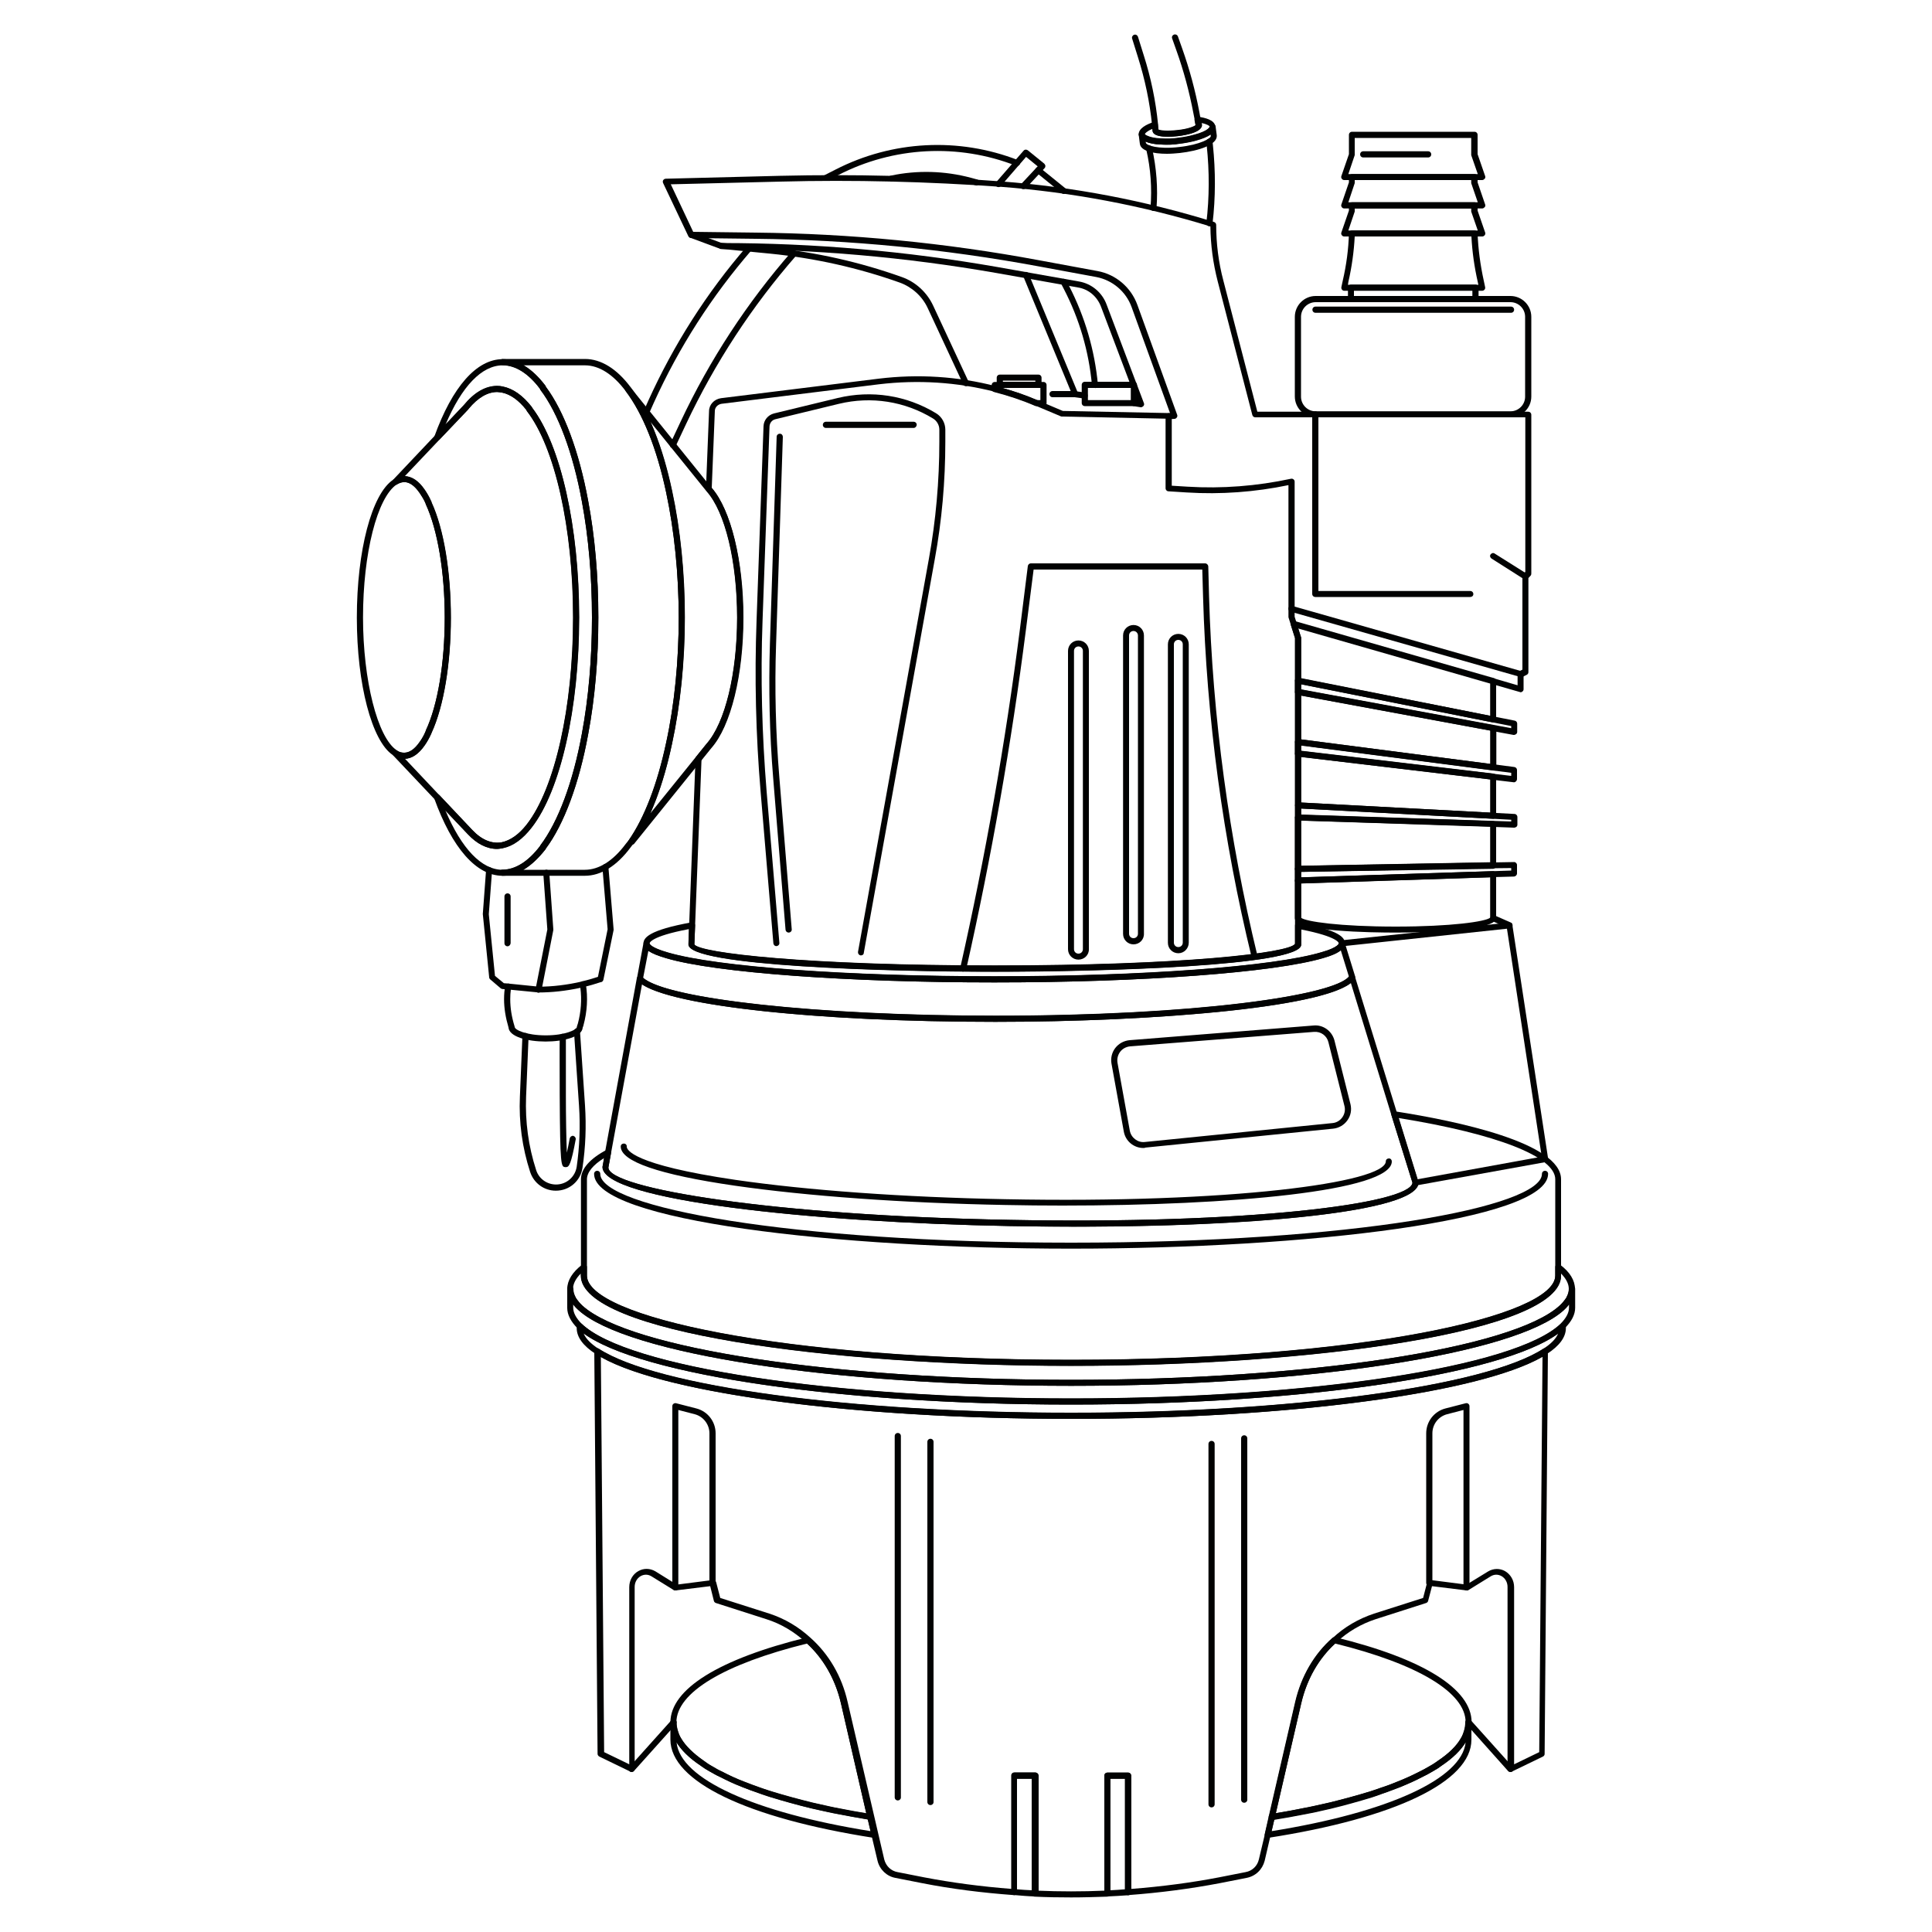 <?xml version="1.0" encoding="utf-8"?>
<!-- Generator: Adobe Illustrator 19.0.1, SVG Export Plug-In . SVG Version: 6.00 Build 0)  -->
<svg version="1.1" id="Layer_1" xmlns="http://www.w3.org/2000/svg" xmlns:xlink="http://www.w3.org/1999/xlink" x="0px" y="0px"
	 viewBox="0 0 1000 1000" style="enable-background:new 0 0 1000 1000;" xml:space="preserve">
<style type="text/css">
	.st0{fill:#010202;}
</style>
<g>
	<g>
		<path class="st0" d="M554.4,717.3c-122.9,0-230.1-16.5-255-39.2c-1.6-1.4-3-3.1-4.3-5.2c-0.1-0.2-0.2-0.3-0.2-0.5
			c-0.9-1.7-1.3-3.5-1.3-5.3c0-4.3,2.7-8.7,7.7-12.5c0.5-0.4,1.1-0.4,1.6-0.2c0.5,0.3,0.9,0.8,0.9,1.4v4.4
			c0,21.1,100.7,43.6,250.6,43.6s250.6-22.6,250.6-43.6v-4.4c0-0.6,0.3-1.1,0.9-1.4c0.5-0.3,1.2-0.2,1.6,0.2
			c5.1,3.8,7.7,8.2,7.7,12.5c0,1.8-0.5,3.7-1.3,5.4c0,0.2-0.1,0.3-0.2,0.5c-1.3,2-2.7,3.7-4.3,5.2
			C784.5,700.8,677.2,717.3,554.4,717.3z M297.9,671.6c1.1,1.7,2.2,3,3.5,4.2c24.4,22.2,130.7,38.4,252.9,38.4
			c122.2,0,228.5-16.1,252.9-38.4c1.3-1.2,2.5-2.6,3.6-4.3c0-0.1,0.1-0.2,0.1-0.3c0.7-1.3,1.1-2.8,1.1-4.1c0-2.6-1.4-5.3-4-7.9v1
			c0,29.3-129,46.7-253.7,46.7s-253.7-17.5-253.7-46.7v-1c-2.6,2.6-4,5.3-4,7.9c0,1.4,0.4,2.8,1.1,4.1
			C297.8,671.3,297.9,671.4,297.9,671.6z"/>
	</g>
	<g>
		<path class="st0" d="M554.4,727c-124.1,0-231.6-16.6-255.5-39.5c-3.5-3.5-5.3-7.1-5.3-10.5v-9.8c0-0.9,0.7-1.6,1.6-1.6
			s1.6,0.7,1.6,1.6c0,1.4,0.4,2.8,1.1,4.1c0.1,0.1,0.1,0.2,0.1,0.3c1.1,1.7,2.2,3,3.5,4.2c24.4,22.2,130.7,38.4,252.9,38.4
			c122.2,0,228.5-16.1,252.9-38.4c1.3-1.2,2.5-2.6,3.6-4.3c0-0.1,0.1-0.2,0.1-0.3c0.7-1.3,1.1-2.8,1.1-4.1c0-0.9,0.7-1.6,1.6-1.6
			s1.6,0.7,1.6,1.6v9.8c0,3.5-1.8,7-5.3,10.5C785.9,710.4,678.5,727,554.4,727z M296.7,675.2v1.7c0,2.6,1.5,5.4,4.4,8.3
			c23.4,22.4,129.9,38.6,253.3,38.6c123.4,0,229.9-16.2,253.3-38.6c2.9-2.9,4.4-5.7,4.4-8.3v-1.7c-0.8,1.1-1.7,2-2.7,2.9
			c-24.9,22.7-132.2,39.2-255,39.2c-122.9,0-230.1-16.5-255-39.2C298.4,677.2,297.5,676.3,296.7,675.2z"/>
	</g>
	<g>
		<path class="st0" d="M554.4,707c-124.7,0-253.7-17.5-253.7-46.7v-49.9c0-5.4,4.6-10.7,13.4-15.3c0.5-0.3,1.2-0.2,1.6,0.1
			c0.5,0.4,0.7,0.9,0.6,1.5l-1.4,7.6c0,10.8,85.3,24.9,207.6,27.1c122,2.4,207.4-8.2,208.6-19.2l-0.4-1.3l-10.5-33.7
			c-0.2-0.5,0-1.1,0.3-1.5c0.3-0.4,0.9-0.6,1.4-0.5c32.2,5,86.1,16.3,86.1,35.2v49.9C808.1,689.5,679.1,707,554.4,707z M312.7,599.4
			c-5.7,3.5-8.9,7.4-8.9,11v49.9c0,21.1,100.7,43.6,250.6,43.6s250.6-22.6,250.6-43.6v-49.9c0-11.7-30.2-23.5-81-31.7l10.2,33
			c0,0.2,0.1,0.3,0.1,0.4c-0.4,17.3-109.4,24.6-211.8,22.5c-102.1-1.9-210.6-13.3-210.6-30.6L312.7,599.4z"/>
	</g>
	<g>
		<path class="st0" d="M554.4,646.3c-121.3,0-246.9-14.5-246.9-38.7c0-0.9,0.7-1.6,1.6-1.6c0.9,0,1.6,0.7,1.6,1.6
			c0,17.2,97.9,35.6,243.7,35.6s243.7-18.4,243.7-35.6c0-0.9,0.7-1.6,1.6-1.6s1.6,0.7,1.6,1.6C801.2,631.8,675.7,646.3,554.4,646.3z
			"/>
	</g>
	<g>
		<path class="st0" d="M514.6,508.5c-75.9,0-144.2-5-169.7-12.5c-8.3-2.4-11.8-4.7-11.8-7.8c0-2.7,2.6-6.8,24.9-10.8
			c0.5-0.1,0.9,0.1,1.3,0.4s0.5,0.8,0.5,1.2l-0.4,9.8c2.6,4.4,58.2,10.9,155.5,10.9c97.2,0,152.7-6.5,155.4-11.2l0-9.5
			c0-0.5,0.2-0.9,0.6-1.2c0.4-0.3,0.9-0.4,1.3-0.3c21.2,4,23.9,7.8,23.9,10.7c0,3-3.6,5.5-11.1,7.6
			C659.5,503.4,591,508.5,514.6,508.5z M356.6,480.9c-20.2,3.8-20.4,7.3-20.4,7.4c0,0.3,0.5,2.2,9.6,4.8
			c25.3,7.4,93.2,12.3,168.9,12.3c76.2,0,144.3-5,169.4-12.5c8.8-2.5,8.9-4.6,8.9-4.6c0-0.1-0.2-3.4-19.5-7.2v7.8
			c0,11.2-103.7,14.1-158.5,14.1c-54.9,0-158.6-2.9-158.6-14.1L356.6,480.9z"/>
	</g>
	<g>
		<path class="st0" d="M555.9,634.9c-11.1,0-22.4-0.1-33.5-0.3c-102.1-1.9-210.6-13.3-210.6-30.6l0.3-1.5l1.1-6.3l16.4-89.8
			c0.1-0.6,0.5-1.1,1.1-1.2c0.6-0.2,1.2,0,1.6,0.4c10.5,11.3,90.8,20.2,182.8,20.2c105.6,0,177.4-10.8,183.4-20.8
			c0.3-0.5,0.9-0.8,1.5-0.7c0.6,0.1,1.1,0.5,1.3,1.1l32.8,106.4c0,0.2,0.1,0.3,0.1,0.4C733.9,627.5,647.3,634.9,555.9,634.9z
			 M332.3,509.5l-17.4,94.8c0,10.8,85.3,24.9,207.6,27.1c122,2.4,207.4-8.2,208.6-19.2l-0.4-1.3l-10.5-33.7l-21-68.4
			c-16.4,13-104.7,20.1-184,20.1C424.1,528.9,349.3,520.8,332.3,509.5z"/>
	</g>
	<g>
		<path class="st0" d="M549.9,624c-9.8,0-19.7-0.1-29.5-0.3c-53-1-102.7-4.6-140.1-10c-39.3-5.7-59.1-12.6-59-20.3
			c0-0.9,0.7-1.5,1.6-1.5c0,0,0,0,0,0c0.9,0,1.6,0.7,1.5,1.6c0,1.5,2.6,9.3,56.3,17.2c37.2,5.4,86.8,9,139.7,10
			c115.7,2.3,196.7-8.5,196.9-19.6c0-0.9,0.7-1.5,1.6-1.5c0,0,0,0,0,0c0.9,0,1.5,0.7,1.5,1.6C720.2,616.6,637,624,549.9,624z"/>
	</g>
	<g>
		<path class="st0" d="M515.2,528.9c-95.9,0-173.8-8.9-185.1-21.2c-0.3-0.4-0.5-0.9-0.4-1.4l3.4-18.4c0.1-0.8,0.9-1.4,1.7-1.3
			c0.8,0.1,1.4,0.7,1.4,1.6c0,0.3,0.5,2.2,9.6,4.8c25.3,7.4,93.2,12.3,168.9,12.3c76.2,0,144.3-5,169.4-12.5
			c8.8-2.5,8.9-4.6,8.9-4.6c0-0.8,0.6-1.4,1.3-1.5c0.8-0.1,1.5,0.3,1.7,1.1l5.4,17.5c0.1,0.4,0.1,0.9-0.2,1.3
			C692.5,521.1,598.9,528.9,515.2,528.9z M332.9,506.1c12.5,11.1,91.7,19.6,182.3,19.6c103.7,0,174.8-10.4,183-20.2l-4.2-13.6
			c-1.8,1.5-4.8,2.8-9,4c-25.4,7.5-93.9,12.6-170.3,12.6c-75.9,0-144.2-5-169.7-12.5c-4.4-1.3-7.5-2.5-9.4-3.9L332.9,506.1z"/>
	</g>
	<g>
		<path class="st0" d="M732.7,613.7c-0.7,0-1.4-0.5-1.5-1.3c-0.2-0.8,0.4-1.7,1.3-1.8l65.5-11.9l-18-118l-85.3,9.1
			c-0.9,0-1.6-0.5-1.7-1.4c-0.1-0.9,0.5-1.6,1.4-1.7l86.7-9.2c0.9,0,1.6,0.5,1.7,1.3l18.5,120.9c0.1,0.8-0.4,1.6-1.3,1.8l-67,12.1
			C732.8,613.7,732.8,613.7,732.7,613.7z"/>
	</g>
	<g>
		<path class="st0" d="M781.3,480.5c-0.2,0-0.4,0-0.6-0.1l-8.4-3.7c-0.8-0.3-1.1-1.3-0.8-2.1c0.3-0.8,1.3-1.2,2.1-0.8l8.4,3.7
			c0.8,0.3,1.1,1.3,0.8,2.1C782.4,480.2,781.9,480.5,781.3,480.5z"/>
	</g>
	<g>
		<path class="st0" d="M591.8,594.2c-4.9,0-9.2-3.5-10.1-8.4l-6.4-35.3c-0.5-2.8,0.2-5.8,2-8.1c1.8-2.3,4.4-3.7,7.3-4l0,0l95.3-7.6
			c4.9-0.5,9.5,2.8,10.8,7.7l8.3,33c0.7,2.9,0.2,5.9-1.6,8.4c-1.7,2.4-4.4,4-7.4,4.3l-97.2,9.8C592.5,594.2,592.1,594.2,591.8,594.2
			z M584.9,541.6c-2,0.2-3.9,1.2-5.1,2.8c-1.2,1.6-1.7,3.6-1.4,5.6l6.4,35.3c0.7,3.6,4.1,6.2,7.7,5.8l97.2-9.8
			c2.1-0.2,3.9-1.3,5.1-3c1.2-1.7,1.6-3.8,1.1-5.8l-8.3-33c-0.8-3.4-3.9-5.7-7.5-5.4L584.9,541.6z"/>
	</g>
	<g>
		<path class="st0" d="M326.6,437.4c-0.3,0-0.7-0.1-0.9-0.3c-0.7-0.5-0.8-1.5-0.3-2.1c8.2-11.7,14.9-29.2,19.4-50.6
			c4.3-19.7,6.5-42.1,6.5-64.7c0-22.7-2.3-45.1-6.5-64.8c-4.8-22.7-12.1-40.8-20.9-52.4c-0.5-0.7-0.4-1.7,0.3-2.2
			c0.7-0.5,1.6-0.4,2.2,0.3l41.4,51.3c0.3,0.2,0.5,0.4,0.6,0.7c9.9,11.4,16.4,37.6,16.4,67.1c0,29.6-6.5,56.1-16.6,67.5l-40.1,49.7
			C327.5,437.2,327.1,437.4,326.6,437.4z M336.6,218.3c4.5,10.1,8.3,22.2,11.2,35.9c4.3,19.9,6.6,42.6,6.6,65.5
			c0,22.8-2.3,45.4-6.6,65.3c-2.9,13.7-6.7,25.9-11.2,36l29-35.9c9.7-10.8,15.9-36.5,15.9-65.4c0-29.1-6.2-54.7-15.8-65.4
			c0-0.1-0.1-0.1-0.1-0.2c-0.1-0.1-0.3-0.2-0.3-0.3L336.6,218.3z"/>
	</g>
	<g>
		<path class="st0" d="M514.9,502.9c-54.9,0-158.6-2.9-158.6-14.1l0.4-9.9l3.3-86.4c0-0.3,0.1-0.7,0.4-0.9l5.3-6.6
			c9.7-10.9,15.9-36.5,15.9-65.4c0-29.1-6.2-54.7-15.8-65.4c-0.3-0.3-0.4-0.7-0.4-1l1.6-40.4c0-3.3,2.6-6.2,6.2-6.7l81.6-10.1
			c20.5-2.5,41-1.2,60.7,3.9c7.5,1.9,14.8,4.4,21.7,7.3c0.1,0,0.2,0.1,0.2,0.1c0.1,0,0.2,0,0.2,0.1l12.5,5.3l54.9,1.1
			c0.9,0,1.5,0.7,1.5,1.6v36l8.1,0.5c17.9,1.1,35.9-0.3,53.6-4.1c0.5-0.1,0.9,0,1.3,0.3c0.4,0.3,0.6,0.7,0.6,1.2v69.9l3.3,10.5
			c0.1,0.2,0.1,0.3,0.1,0.5v158.8C673.4,500,569.7,502.9,514.9,502.9z M363.1,393.2l-3.7,95.7c2.6,4.4,58.2,10.9,155.5,10.9
			c97.2,0,152.7-6.5,155.4-11.2l0-158.3l-3.3-10.5c-0.1-0.2-0.1-0.3-0.1-0.5v-68.2c-17.3,3.6-35,4.9-52.6,3.8l-9.5-0.6
			c-0.8,0-1.5-0.7-1.5-1.6v-36l-53.6-1.1c-0.2,0-0.4,0-0.6-0.1l-12.8-5.4c-0.1,0-0.2-0.1-0.2-0.1c-0.1,0-0.2,0-0.2-0.1
			c-6.7-2.9-13.9-5.3-21.3-7.2c-19.3-4.9-39.4-6.2-59.6-3.8l-81.5,10.1c-2,0.3-3.5,1.9-3.5,3.7l-1.6,39.8
			c9.9,11.4,16.2,37.6,16.2,67c0,29.6-6.5,56.1-16.6,67.5L363.1,393.2z"/>
	</g>
	<g>
		<path class="st0" d="M787.1,358.3c-0.1,0-0.3,0-0.4-0.1l-14.3-4.1c-0.8-0.2-1.3-1.1-1.1-1.9c0.2-0.8,1.1-1.3,1.9-1.1l12.3,3.6V350
			L668,316.6c-0.8-0.2-1.3-1.1-1.1-1.9c0.2-0.8,1-1.3,1.9-1.1l118.7,33.8c0.7,0.2,1.1,0.8,1.1,1.5v7.8c0,0.5-0.2,1-0.6,1.2
			C787.8,358.2,787.4,358.3,787.1,358.3z"/>
	</g>
	<g>
		<path class="st0" d="M772.9,373.9c-0.1,0-0.2,0-0.3,0l-101-20.1c-0.7-0.1-1.3-0.8-1.3-1.5v-22l-2.2-6.9c-0.2-0.5,0-1.1,0.4-1.6
			c0.4-0.4,1-0.6,1.5-0.4l103.3,29.6c0.7,0.2,1.1,0.8,1.1,1.5v19.8c0,0.5-0.2,0.9-0.6,1.2C773.6,373.8,773.2,373.9,772.9,373.9z
			 M673.4,351l97.9,19.5v-16.7l-99.4-28.5l1.4,4.3c0.1,0.2,0.1,0.3,0.1,0.5V351z"/>
	</g>
	<g>
		<path class="st0" d="M783.7,404.9c-0.1,0-0.1,0-0.2,0l-111.9-13.3c-0.8-0.1-1.4-0.8-1.4-1.5v-6c0-0.4,0.2-0.9,0.5-1.2
			c0.3-0.3,0.8-0.4,1.2-0.4l111.9,14.5c0.8,0.1,1.4,0.8,1.4,1.5v4.7c0,0.4-0.2,0.9-0.5,1.2C784.4,404.7,784.1,404.9,783.7,404.9z
			 M673.4,388.7l108.8,12.9V400l-9.5-1.2l-99.3-12.9V388.7z"/>
	</g>
	<g>
		<path class="st0" d="M772.9,398.7c-0.1,0-0.1,0-0.2,0l-101-13.1c-0.8-0.1-1.4-0.8-1.4-1.5v-25.9c0-0.5,0.2-0.9,0.6-1.2
			c0.4-0.3,0.8-0.5,1.3-0.3l101,18.7c0.7,0.1,1.3,0.8,1.3,1.5v20.4c0,0.4-0.2,0.9-0.5,1.2C773.6,398.6,773.2,398.7,772.9,398.7z
			 M673.4,382.7l97.9,12.7v-17.3L673.4,360V382.7z"/>
	</g>
	<g>
		<path class="st0" d="M772.9,423.8C772.8,423.8,772.8,423.8,772.9,423.8l-101.1-5.4c-0.8,0-1.5-0.7-1.5-1.6V390
			c0-0.4,0.2-0.9,0.5-1.2c0.3-0.3,0.8-0.5,1.2-0.4l101,12c0.8,0.1,1.4,0.8,1.4,1.5v20.2c0,0.4-0.2,0.8-0.5,1.1
			C773.6,423.7,773.2,423.8,772.9,423.8z M673.4,415.4l97.9,5.2v-17.2l-97.9-11.6V415.4z"/>
	</g>
	<g>
		<path class="st0" d="M671.8,451.3c-0.4,0-0.8-0.2-1.1-0.4c-0.3-0.3-0.5-0.7-0.5-1.1v-26.6c0-0.4,0.2-0.8,0.5-1.1
			c0.3-0.3,0.7-0.4,1.1-0.4c0,0,0,0,0.1,0l101,3.3c0.8,0,1.5,0.7,1.5,1.6v21.5c0,0.9-0.7,1.5-1.5,1.6L671.8,451.3
			C671.8,451.3,671.8,451.3,671.8,451.3z M673.4,424.7v23.4l97.9-1.8v-18.5L673.4,424.7z"/>
	</g>
	<g>
		<path class="st0" d="M722.4,482.7c-12.2,0-52.2-0.5-52.2-7.4v-19.5c0-0.8,0.7-1.5,1.5-1.6l101-3.3c0,0,0,0,0.1,0
			c0.4,0,0.8,0.2,1.1,0.4c0.3,0.3,0.5,0.7,0.5,1.1v22.8C774.4,482.1,734.6,482.7,722.4,482.7z M673.4,475c2.3,2,20.2,4.6,49,4.6
			c28.8,0,46.6-2.6,48.9-4.6v-20.9l-97.9,3.2V475z"/>
	</g>
	<g>
		<path class="st0" d="M783.7,380.4c-0.1,0-0.2,0-0.3,0l-111.9-20.7c-0.7-0.1-1.3-0.8-1.3-1.5v-5.8c0-0.5,0.2-0.9,0.6-1.2
			c0.4-0.3,0.9-0.4,1.3-0.3L784,373c0.7,0.1,1.3,0.8,1.3,1.5v4.3c0,0.5-0.2,0.9-0.6,1.2C784.4,380.2,784,380.4,783.7,380.4z
			 M673.4,356.8l108.8,20.1v-1.1l-108.8-21.6V356.8z"/>
	</g>
	<g>
		<path class="st0" d="M783.7,428.4C783.7,428.4,783.6,428.4,783.7,428.4l-10.9-0.4l-101-3.3c-0.8,0-1.5-0.7-1.5-1.6v-6.3
			c0-0.4,0.2-0.8,0.5-1.1c0.3-0.3,0.7-0.4,1.2-0.4l111.9,6c0.8,0,1.5,0.7,1.5,1.6v4c0,0.4-0.2,0.8-0.5,1.1
			C784.5,428.2,784.1,428.4,783.7,428.4z M673.4,421.6l108.8,3.6v-0.9l-9.4-0.5l-99.4-5.3V421.6z"/>
	</g>
	<g>
		<path class="st0" d="M671.8,457.3c-0.4,0-0.8-0.2-1.1-0.4c-0.3-0.3-0.5-0.7-0.5-1.1v-6c0-0.9,0.7-1.5,1.5-1.6l111.9-2
			c0.4-0.1,0.8,0.2,1.1,0.4c0.3,0.3,0.5,0.7,0.5,1.1v4.4c0,0.8-0.7,1.5-1.5,1.6l-10.8,0.3L671.8,457.3
			C671.8,457.3,671.8,457.3,671.8,457.3z M673.4,451.3v2.8l108.8-3.5v-1.3l-9.2,0.1L673.4,451.3z"/>
	</g>
	<g>
		<path class="st0" d="M445.7,494.5c-0.1,0-0.2,0-0.3,0c-0.9-0.2-1.4-1-1.3-1.8l36.7-203.5c3.6-19.9,5.4-40.3,5.4-60.6v-6.2
			c0-2.4-1.3-4.6-3.3-5.8c-14.6-8.9-31.9-11.6-48.6-7.6l-33,8c-1.7,0.4-2.9,1.9-3,3.7l-3.6,100.4c-1.1,29.4-0.3,59.2,2.1,88.5
			l6.6,78.4c0.1,0.9-0.6,1.6-1.4,1.7c-0.9,0.1-1.6-0.6-1.7-1.4l-6.6-78.4c-2.5-29.4-3.2-59.3-2.1-88.9l3.6-100.4
			c0.1-3.1,2.3-5.8,5.4-6.6l33-8c17.5-4.2,35.6-1.4,50.9,7.9c3,1.8,4.8,5.1,4.8,8.5v6.2c0,20.5-1.8,41-5.5,61.1l-36.7,203.5
			C447.1,494,446.4,494.5,445.7,494.5z"/>
	</g>
	<g>
		<path class="st0" d="M408.2,482.7c-0.8,0-1.5-0.6-1.6-1.4l-6.4-78.5c-1.9-23-2.4-46.3-1.7-69.4l3.5-107.4c0-0.8,0.7-1.5,1.6-1.5
			c0,0,0,0,0.1,0c0.9,0,1.5,0.8,1.5,1.6l-3.5,107.4c-0.8,22.9-0.2,46.1,1.7,69l6.4,78.5c0.1,0.9-0.6,1.6-1.4,1.7
			C408.3,482.7,408.3,482.7,408.2,482.7z"/>
	</g>
	<g>
		<path class="st0" d="M472.9,221.5h-45.4c-0.9,0-1.6-0.7-1.6-1.6c0-0.9,0.7-1.6,1.6-1.6h45.4c0.9,0,1.6,0.7,1.6,1.6
			C474.4,220.8,473.7,221.5,472.9,221.5z"/>
	</g>
	<g>
		<path class="st0" d="M498.5,502.9c-0.1,0-0.2,0-0.3,0c-0.8-0.2-1.4-1-1.2-1.9c13-57.6,23.4-116.6,30.9-175.3L532,293
			c0.1-0.8,0.8-1.4,1.5-1.4h90.3c0.8,0,1.5,0.7,1.6,1.5l0.4,15.5c1.8,62.7,10.3,125.4,25.1,186.3l-3,0.8
			c-14.9-61.1-23.4-124-25.2-186.9l-0.4-14H535l-4,31.3c-7.5,58.8-17.9,117.9-30.9,175.6C499.9,502.4,499.3,502.9,498.5,502.9z"/>
	</g>
	<g>
		<path class="st0" d="M609.9,493.4c-3,0-5.4-2.4-5.4-5.4V333.5c0-3,2.4-5.4,5.4-5.4c3,0,5.4,2.4,5.4,5.4v154.4
			C615.3,490.9,612.9,493.4,609.9,493.4z M609.9,331.2c-1.3,0-2.3,1-2.3,2.3v154.4c0,1.3,1,2.3,2.3,2.3c1.3,0,2.3-1,2.3-2.3V333.5
			C612.2,332.2,611.2,331.2,609.9,331.2z"/>
	</g>
	<g>
		<path class="st0" d="M586.7,488.8c-3,0-5.4-2.4-5.4-5.4V328.9c0-3,2.4-5.4,5.4-5.4s5.4,2.4,5.4,5.4v154.4
			C592.2,486.4,589.7,488.8,586.7,488.8z M586.7,326.6c-1.3,0-2.3,1-2.3,2.3v154.4c0,1.3,1,2.3,2.3,2.3s2.3-1,2.3-2.3V328.9
			C589,327.7,588,326.6,586.7,326.6z"/>
	</g>
	<g>
		<path class="st0" d="M558.2,496.7c-3,0-5.4-2.4-5.4-5.4V336.9c0-3,2.4-5.4,5.4-5.4s5.4,2.4,5.4,5.4v154.4
			C563.7,494.3,561.2,496.7,558.2,496.7z M558.2,334.6c-1.3,0-2.3,1-2.3,2.3v154.4c0,1.3,1,2.3,2.3,2.3c1.3,0,2.3-1,2.3-2.3V336.9
			C560.5,335.6,559.5,334.6,558.2,334.6z"/>
	</g>
	<g>
		<path class="st0" d="M787.1,350.4c-0.6,0-1.1-0.3-1.4-0.9c-0.4-0.8-0.1-1.7,0.7-2.1l1.6-0.8v-48.3c0-0.4,0.1-0.8,0.4-1.1l1.1-1.2
			V216H649.7c-0.7,0-1.3-0.5-1.5-1.2l-17.9-69.1c-2.4-9.3-3.7-18.9-3.8-28.5c-35.2-10.8-71.7-17.7-108.4-20.5
			C480.3,94,441.9,93,404,94l-56.8,1.4l11.6,24.6l32.4,0.4c49,0.5,98.4,5.3,146.6,14.3l30.3,5.6c9.4,1.7,17.3,8.4,20.6,17.5
			l20.6,56.9c0.2,0.5,0.1,1-0.2,1.4c-0.3,0.4-0.7,0.7-1.2,0.7l-3,0.2c0,0-0.1,0-0.1,0c-0.8,0-1.5-0.6-1.6-1.4
			c-0.1-0.9,0.6-1.6,1.4-1.7l1-0.1l-19.9-54.9c-2.9-8-9.9-13.9-18.2-15.5l-30.3-5.6c-48.1-8.9-97.2-13.7-146.1-14.2l-33.4-0.4
			c-0.6,0-1.1-0.4-1.4-0.9l-13.1-27.6c-0.2-0.5-0.2-1,0.1-1.5c0.3-0.4,0.8-0.7,1.3-0.7l59.2-1.5c38-0.9,76.5,0,114.4,2.9
			c37.3,2.8,74.4,9.9,110.2,21c0.6,0.2,1.1,0.8,1.1,1.5c0,9.7,1.2,19.4,3.7,28.8l17.6,67.9H791c0.9,0,1.6,0.7,1.6,1.6v82.2
			c0,0.4-0.1,0.8-0.4,1.1l-1.1,1.2v48.7c0,0.6-0.3,1.1-0.9,1.4l-2.4,1.2C787.6,350.4,787.3,350.4,787.1,350.4z"/>
	</g>
	<g>
		<path class="st0" d="M761,309h-80.2c-0.9,0-1.6-0.7-1.6-1.6v-92.9c0-0.9,0.7-1.6,1.6-1.6c0.9,0,1.6,0.7,1.6,1.6v91.4H761
			c0.9,0,1.6,0.7,1.6,1.6S761.9,309,761,309z"/>
	</g>
	<g>
		<path class="st0" d="M789.5,299.9c-0.3,0-0.6-0.1-0.8-0.2L772,289.1c-0.7-0.5-1-1.4-0.5-2.1c0.5-0.7,1.4-1,2.1-0.5l16.7,10.5
			c0.7,0.5,1,1.4,0.5,2.1C790.5,299.7,790,299.9,789.5,299.9z"/>
	</g>
	<g>
		<path class="st0" d="M561.5,206.3c-0.1,0-0.1,0-0.2,0l-5-0.7c-0.5-0.1-1-0.4-1.2-1l-25.5-61.7c-0.3-0.8,0-1.7,0.8-2
			c0.8-0.4,1.7,0,2,0.8l25.2,60.9l4.1,0.6c0.9,0.1,1.4,0.9,1.3,1.8C562.9,205.8,562.3,206.3,561.5,206.3z"/>
	</g>
	<g>
		<path class="st0" d="M590.6,210.8c-0.1,0-0.2,0-0.2,0l-3.7-0.6c-0.9-0.1-1.4-0.9-1.3-1.8c0.1-0.9,0.9-1.5,1.8-1.3l1.1,0.2
			l-2.8-7.3c-0.3-0.8,0.1-1.7,0.9-2c0.8-0.3,1.7,0.1,2,0.9l3.7,9.8c0.2,0.5,0.1,1.1-0.3,1.5C591.5,210.5,591,210.8,590.6,210.8z"/>
	</g>
	<g>
		<path class="st0" d="M586.9,200.8c-0.6,0-1.2-0.4-1.5-1l-15.5-41c-2-5.3-6.4-9.1-11.9-10l-42.3-7.5
			c-46.9-8.2-94.8-12.4-142.4-12.4c-0.2,0-0.4,0-0.5-0.1l-15.4-5.7c-0.8-0.3-1.2-1.2-0.9-2c0.3-0.8,1.2-1.2,2-0.9l15.1,5.6
			c47.7,0,95.7,4.2,142.6,12.4l42.3,7.5c6.5,1.1,12,5.7,14.3,12l15.5,41c0.3,0.8-0.1,1.7-0.9,2C587.2,200.8,587,200.8,586.9,200.8z"
			/>
	</g>
	<g>
		<path class="st0" d="M500,199.9c-0.6,0-1.2-0.3-1.4-0.9l-18.4-39.5c-2.8-6.1-8.1-10.9-14.4-13.2c-21.6-7.7-44.1-12.7-67-15
			l-25.7-2.5c-0.9-0.1-1.5-0.9-1.4-1.7c0.1-0.9,0.8-1.4,1.7-1.4l25.7,2.5c23.1,2.3,45.9,7.4,67.7,15.2c7.1,2.5,13,7.9,16.2,14.8
			l18.4,39.5c0.4,0.8,0,1.7-0.8,2.1C500.4,199.8,500.2,199.9,500,199.9z"/>
	</g>
	<g>
		<path class="st0" d="M586.9,210.2h-25.4c-0.9,0-1.6-0.7-1.6-1.6v-9.4c0-0.9,0.7-1.6,1.6-1.6h25.4c0.9,0,1.6,0.7,1.6,1.6v9.4
			C588.4,209.5,587.7,210.2,586.9,210.2z M563.1,207.1h22.2v-6.3h-22.2V207.1z"/>
	</g>
	<g>
		<path class="st0" d="M540.1,210.2h-3.7c-0.2,0-0.4,0-0.6-0.1c-6.7-2.9-13.9-5.3-21.3-7.2c-0.7-0.2-1.2-0.8-1.2-1.5v-2.1
			c0-0.9,0.7-1.6,1.6-1.6h25.2c0.9,0,1.6,0.7,1.6,1.6v9.4C541.7,209.5,541,210.2,540.1,210.2z M536.7,207.1h1.8v-6.3h-19.8
			C525,202.5,531,204.6,536.7,207.1z"/>
	</g>
	<g>
		<path class="st0" d="M556.5,205.6h-11.7c-0.9,0-1.6-0.7-1.6-1.6c0-0.9,0.7-1.6,1.6-1.6h11.7c0.9,0,1.6,0.7,1.6,1.6
			C558,204.9,557.3,205.6,556.5,205.6z"/>
	</g>
	<g>
		<path class="st0" d="M537.5,200.8h-20c-0.9,0-1.6-0.7-1.6-1.6v-3.7c0-0.9,0.7-1.6,1.6-1.6h20c0.9,0,1.6,0.7,1.6,1.6v3.7
			C539,200.1,538.3,200.8,537.5,200.8z M519.1,197.6h16.8v-0.6h-16.8V197.6z"/>
	</g>
	<g>
		<path class="st0" d="M781.8,216H681c-5.9,0-10.8-4.8-10.8-10.8V164c0-5.9,4.8-10.8,10.8-10.8h100.8c5.9,0,10.8,4.8,10.8,10.8v41.3
			C792.6,211.2,787.7,216,781.8,216z M681,156.4c-4.2,0-7.6,3.4-7.6,7.6v41.3c0,4.2,3.4,7.6,7.6,7.6h100.8c4.2,0,7.6-3.4,7.6-7.6
			V164c0-4.2-3.4-7.6-7.6-7.6H681z"/>
	</g>
	<g>
		<path class="st0" d="M782.1,161.9H680.9c-0.9,0-1.6-0.7-1.6-1.6s0.7-1.6,1.6-1.6h101.2c0.9,0,1.6,0.7,1.6,1.6
			S783,161.9,782.1,161.9z"/>
	</g>
	<g>
		<path class="st0" d="M739.2,81.5h-33.6c-0.9,0-1.6-0.7-1.6-1.6c0-0.9,0.7-1.6,1.6-1.6h33.6c0.9,0,1.6,0.7,1.6,1.6
			C740.8,80.8,740.1,81.5,739.2,81.5z"/>
	</g>
	<g>
		<path class="st0" d="M767.2,93.2h-71.4c-0.5,0-1-0.2-1.3-0.7c-0.3-0.4-0.4-0.9-0.2-1.4l3.9-11.3v-10c0-0.9,0.7-1.6,1.6-1.6h63.4
			c0.9,0,1.6,0.7,1.6,1.6v10l3.9,11.3c0.2,0.5,0.1,1-0.2,1.4C768.1,92.9,767.7,93.2,767.2,93.2z M697.9,90.1h67l-3.3-9.5
			c-0.1-0.2-0.1-0.3-0.1-0.5v-8.7h-60.3v8.7c0,0.2,0,0.3-0.1,0.5L697.9,90.1z"/>
	</g>
	<g>
		<path class="st0" d="M767.2,107.9h-71.4c-0.5,0-1-0.2-1.3-0.7c-0.3-0.4-0.4-0.9-0.2-1.4l3.9-11.4v-2.7c0-0.9,0.7-1.6,1.6-1.6h63.4
			c0.9,0,1.6,0.7,1.6,1.6v2.7l3.9,11.4c0.2,0.5,0.1,1-0.2,1.4C768.1,107.6,767.7,107.9,767.2,107.9z M697.9,104.7h67l-3.3-9.6
			c-0.1-0.2-0.1-0.3-0.1-0.5v-1.4h-60.3v1.4c0,0.2,0,0.3-0.1,0.5L697.9,104.7z"/>
	</g>
	<g>
		<path class="st0" d="M767.2,122.4h-71.4c-0.5,0-1-0.2-1.3-0.7c-0.3-0.4-0.4-0.9-0.2-1.4l3.9-11.3v-2.7c0-0.9,0.7-1.6,1.6-1.6h63.4
			c0.9,0,1.6,0.7,1.6,1.6v2.7l3.9,11.3c0.2,0.5,0.1,1-0.2,1.4C768.1,122.2,767.7,122.4,767.2,122.4z M697.9,119.3h67l-3.3-9.5
			c-0.1-0.2-0.1-0.3-0.1-0.5v-1.4h-60.3v1.4c0,0.2,0,0.3-0.1,0.5L697.9,119.3z"/>
	</g>
	<g>
		<path class="st0" d="M767.2,150.5h-71.4c-0.5,0-0.9-0.2-1.2-0.6c-0.3-0.4-0.4-0.9-0.3-1.3l0.7-3.3c1.9-8.2,3-16.5,3.2-24.5
			c0-0.8,0.7-1.5,1.6-1.5h63.4c0.8,0,1.5,0.7,1.6,1.5c0.3,8.1,1.4,16.3,3.2,24.5l0.7,3.3c0.1,0.5,0,0.9-0.3,1.3
			C768.1,150.3,767.6,150.5,767.2,150.5z M697.7,147.4h67.5l-0.3-1.4c-1.8-7.9-2.9-15.8-3.3-23.6h-60.4c-0.4,7.8-1.5,15.7-3.3,23.6
			L697.7,147.4z"/>
	</g>
	<g>
		<path class="st0" d="M763.7,156.4h-64.4c-0.9,0-1.6-0.7-1.6-1.6v-5.9c0-0.9,0.7-1.6,1.6-1.6h64.4c0.9,0,1.6,0.7,1.6,1.6v5.9
			C765.3,155.7,764.6,156.4,763.7,156.4z M700.8,153.2h61.3v-2.8h-61.3V153.2z"/>
	</g>
	<g>
		<path class="st0" d="M450.5,942c-0.2,0-0.3,0-0.5-0.1c-0.2-0.1-0.3-0.1-0.5-0.1c-0.3,0-0.5-0.1-0.8-0.2c-4.7-0.8-9.9-1.7-14.9-2.7
			c-3.4-0.6-6.7-1.4-10-2.1l-4-0.9c-7-1.7-14.2-3.7-21.4-5.9c-1.1-0.4-2.2-0.7-3.2-1.1c-1.3-0.5-2.6-0.9-3.9-1.3
			c-1.8-0.6-3.6-1.3-5.2-1.9l-2.1-0.8c-4-1.7-7.7-3.4-11.4-5.2c-1.8-0.8-3.6-1.9-5.3-2.8c-1.8-1-3.4-2-4.7-3
			c-6-4-10.3-8.3-12.8-12.7c-0.8-1.3-1.4-2.8-2-4.7c-0.5-1.7-0.8-3.4-0.8-5c0-17.2,25.1-32.8,70.7-44c0.5-0.1,1,0,1.4,0.4
			c9.5,8.4,16.1,19.8,19.2,33l13.7,59.3c0.1,0.5-0.1,1.1-0.5,1.5C451.2,941.9,450.9,942,450.5,942z M417.7,850.7
			c-42.9,10.6-67.6,25.4-67.6,40.8c0,1.3,0.2,2.7,0.6,4.1c0.5,1.7,1,3,1.7,4.1c2.3,4,6.3,7.9,11.9,11.8c1.2,1,2.7,1.9,4.3,2.8
			c1.8,1.1,3.4,2,5.2,2.8c3.7,1.8,7.3,3.5,11.2,5.1l2.1,0.8c1.6,0.6,3.3,1.3,5.1,1.9c1.3,0.4,2.6,0.9,4,1.3c1,0.4,2,0.7,3.1,1.1
			c7.1,2.2,14.2,4.1,21.1,5.8l4,0.9c3.2,0.7,6.5,1.5,9.9,2.1c4.7,1,9.5,1.8,14.1,2.6l-13.1-57C432.4,869.3,426.3,858.6,417.7,850.7z
			"/>
	</g>
	<g>
		<path class="st0" d="M658.3,942c-0.4,0-0.8-0.1-1.1-0.4c-0.4-0.4-0.6-1-0.5-1.5l13.7-59.3c3.1-13.2,9.7-24.6,19.2-33
			c0.4-0.3,0.9-0.5,1.4-0.4c45.6,11.1,70.7,26.8,70.7,44c0,1.6-0.3,3.3-0.8,5c-0.6,1.9-1.2,3.5-2,4.8c-2.5,4.4-6.8,8.7-12.9,12.8
			c-1.2,1-2.8,2-4.5,2.9c-1.7,1-3.5,2-5.4,2.9c-3.6,1.8-7.3,3.5-11.3,5.2l-2.3,0.9c-1.6,0.6-3.4,1.3-5.1,1.9c-1.3,0.4-2.7,0.9-4,1.4
			c-1,0.4-2,0.7-3.1,1.1c-7.2,2.2-14.4,4.2-21.4,5.9l-4,0.9c-3.3,0.8-6.6,1.5-10.1,2.1c-4.9,1-10.1,1.9-15,2.7
			c-0.2,0.1-0.5,0.1-0.7,0.1c-0.2,0-0.3,0-0.5,0.1C658.6,942,658.4,942,658.3,942z M691.1,850.7c-8.7,7.9-14.7,18.6-17.6,30.8
			l-13.1,57c4.6-0.8,9.4-1.6,14-2.6c3.5-0.6,6.7-1.4,10-2.1l4-0.9c6.9-1.7,14-3.6,21.1-5.8c1-0.3,2-0.7,3-1c1.4-0.5,2.7-1,4.1-1.4
			c1.7-0.6,3.4-1.2,5-1.8l2.2-0.9c3.9-1.6,7.5-3.3,11.1-5.1c1.8-0.8,3.4-1.8,5.1-2.7c1.7-0.9,3.2-1.9,4.3-2.8
			c5.8-3.9,9.8-7.8,12-11.8c0.7-1.1,1.2-2.4,1.7-4.1c0.4-1.4,0.6-2.8,0.6-4.1C758.6,876.1,734,861.3,691.1,850.7z"/>
	</g>
	<g>
		<path class="st0" d="M452.6,951.3c-0.1,0-0.2,0-0.2,0C386.4,941,347,922,347,900.4v-9c0-0.9,0.7-1.6,1.6-1.6s1.6,0.7,1.6,1.6
			c0,1.3,0.2,2.7,0.6,4.1c0.5,1.7,1,3,1.7,4.1c2.3,4,6.3,7.9,11.9,11.8c1.5,1.1,2.8,2,4.3,2.8c1.8,1.1,3.4,2,5.2,2.8
			c3.6,2,7.2,3.6,11.2,5.1l2.1,0.8c1.6,0.6,3.3,1.3,5.1,1.9c1.8,0.7,4.4,1.6,7.1,2.4c7.2,2.2,14.3,4.1,21.2,5.8l4,0.9
			c3.2,0.7,6.5,1.5,9.9,2.1c5,1,10.1,1.9,15,2.7c0.3,0.1,0.5,0.1,0.7,0.1c0.4,0.1,0.7,0.1,1,0.2c0.5,0.2,0.9,0.6,1,1.1l2.1,9.3
			c0.1,0.5,0,1-0.4,1.4C453.5,951.1,453,951.3,452.6,951.3z M350.2,901.9c1.9,18.8,39.9,36.2,100.4,45.9l-1.4-6
			c-0.2,0-0.3-0.1-0.5-0.1c-4.7-0.8-9.9-1.7-14.9-2.7c-3.4-0.6-6.7-1.4-10-2.1l-4-0.9c-7-1.7-14.2-3.7-21.4-5.9
			c-2.7-0.8-5.4-1.8-7.2-2.5c-1.7-0.6-3.5-1.2-5.1-1.9l-2.1-0.8c-4.1-1.5-7.8-3.3-11.4-5.2c-1.8-0.8-3.5-1.8-5.2-2.8
			c-1.7-0.9-3.1-1.9-4.5-2.9C356.9,910.1,352.8,906,350.2,901.9z"/>
	</g>
	<g>
		<path class="st0" d="M656.1,951.3c-0.4,0-0.8-0.2-1.1-0.5c-0.4-0.4-0.5-0.9-0.4-1.4l2.1-9.3c0.1-0.5,0.5-1,1-1.1
			c0.3-0.1,0.6-0.2,1-0.2c0.2,0,0.4-0.1,0.6-0.1c5-0.8,10.1-1.7,15-2.7c3.5-0.6,6.7-1.4,10-2.1l4-0.9c6.9-1.7,14-3.6,21.1-5.8
			c2.6-0.8,5.1-1.7,7-2.4c1.8-0.6,3.4-1.2,5-1.9l2.2-0.9c3.9-1.5,7.6-3.1,11.1-5c1.8-0.9,3.4-1.8,5.1-2.8c1.6-0.9,3-1.8,4.4-2.8
			c5.7-3.8,9.7-7.8,11.9-11.7c0.7-1.1,1.2-2.4,1.7-4.1c0.4-1.4,0.6-2.8,0.6-4.1c0-0.9,0.7-1.6,1.6-1.6c0.9,0,1.6,0.7,1.6,1.6v9
			c0,21.6-39.4,40.6-105.4,50.8C656.3,951.3,656.2,951.3,656.1,951.3z M659.6,941.8l-1.4,6c60.4-9.7,98.4-27.1,100.4-45.9
			c-2.5,4.1-6.7,8.2-12.4,12c-1.4,1-2.9,2-4.5,2.9c-1.7,1-3.5,2-5.4,2.9c-3.5,1.9-7.3,3.6-11.4,5.2l-2.2,0.8
			c-1.6,0.6-3.4,1.3-5.1,1.9c-1.9,0.7-4.5,1.7-7.2,2.4c-7.1,2.2-14.3,4.1-21.3,5.9l-4,0.9c-3.3,0.8-6.6,1.5-10.1,2.1
			c-4.9,1-10.1,1.9-15,2.7C659.8,941.7,659.7,941.8,659.6,941.8z"/>
	</g>
	<g>
		<path class="st0" d="M554.4,734.4c-114.4,0-215.6-13.8-246.1-33.6c-6.5-4.2-9.8-8.7-9.8-13.4v-1c0-0.6,0.4-1.2,1-1.4
			c0.6-0.2,1.2-0.1,1.7,0.3c23.4,22.4,129.9,38.6,253.3,38.6c123.4,0,229.9-16.2,253.3-38.6c0.4-0.4,1.1-0.5,1.7-0.3
			c0.6,0.2,1,0.8,1,1.4v1c0,4.7-3.3,9.2-9.8,13.4C770,720.6,668.8,734.4,554.4,734.4z M302.1,690.2c1.1,2.7,3.8,5.4,7.8,8
			c30,19.5,130.5,33.1,244.4,33.1c113.9,0,214.4-13.6,244.4-33.1c4.1-2.6,6.7-5.3,7.8-8c-29.2,21.5-133,36.8-252.2,36.8
			C435.2,727,331.4,711.6,302.1,690.2z"/>
	</g>
	<g>
		<path class="st0" d="M554.4,982.1c-6.3,0-12.6-0.1-18.9-0.4c-0.8,0-1.5-0.7-1.5-1.6v-59.4h-7.6v58.7c0,0.4-0.2,0.8-0.5,1.1
			c-0.3,0.3-0.7,0.5-1.2,0.4c-16.3-1.2-32.3-3.2-47.5-6.2l-13.7-2.7c-4.5-0.8-8.2-4.3-9.3-8.9l-5.3-22.4l-13.7-59.3
			c-2.9-12.5-9.2-23.4-18.2-31.4c-5.9-5.4-12.7-9.5-20.3-11.9l-26.2-8.4c-0.5-0.2-0.9-0.6-1-1.1l-1.9-7.6l-17.9,2.2
			c-0.4,0-0.7,0-1-0.2l-11.5-7.1c-1.8-1.1-3.8-1.1-5.6-0.1c-1.9,1.1-3.1,3.2-3.1,5.6v94.2c0,0.5-0.3,1-0.7,1.3
			c-0.4,0.3-1,0.3-1.5,0.1l-16.1-7.8c-0.5-0.3-0.9-0.8-0.9-1.4l-1.7-208.4c0-0.6,0.3-1.1,0.8-1.4c0.5-0.3,1.1-0.2,1.6,0.1
			c30,19.5,130.5,33.1,244.4,33.1c113.9,0,214.4-13.6,244.4-33.1c0.5-0.3,1.1-0.3,1.6-0.1c0.5,0.3,0.8,0.8,0.8,1.4l-1.7,208.4
			c0,0.6-0.3,1.1-0.9,1.4l-16.1,7.8c-0.5,0.2-1.1,0.2-1.5-0.1c-0.4-0.3-0.7-0.8-0.7-1.3v-94.2c0-2.4-1.2-4.5-3.1-5.6
			c-1.8-1-3.8-1-5.6,0.1l-11.5,7.1c-0.3,0.2-0.7,0.3-1,0.2l-17.9-2.2l-2,7.6c-0.1,0.5-0.5,0.9-1,1.1l-26.2,8.4
			c-7.6,2.5-14.4,6.5-20.2,11.9c-9,8-15.3,18.9-18.2,31.4l-19,81.7c-1.2,4.6-4.7,8-9.4,8.9l-13.7,2.7c-15.2,2.9-31.2,5-47.5,6.2
			c-0.4,0.1-0.9-0.1-1.2-0.4c-0.3-0.3-0.5-0.7-0.5-1.1v-58.7h-7.6v59.4c0,0.8-0.7,1.5-1.5,1.6C567,981.9,560.7,982.1,554.4,982.1z
			 M537.1,978.6c11.5,0.5,23.1,0.5,34.5,0v-59.5c0-0.9,0.7-1.6,1.6-1.6h10.7c0.9,0,1.6,0.7,1.6,1.6v58.6c15.6-1.2,30.9-3.2,45.5-6
			l13.7-2.7c3.4-0.6,6.1-3.1,6.9-6.6l5.3-22.3l13.7-59.3c3.1-13.2,9.7-24.6,19.2-33c6.1-5.7,13.3-9.9,21.4-12.6l25.4-8.1l2.1-8.1
			c0.2-0.8,0.8-1.3,1.7-1.2l18.7,2.4l11.1-6.8c2.8-1.7,6.1-1.7,8.8-0.2c2.9,1.7,4.7,4.8,4.7,8.3v91.7l13-6.3l1.7-204.6
			c-33.1,19-132.1,32.1-243.7,32.1c-111.6,0-210.6-13.1-243.7-32.1l1.7,204.6l13,6.3v-91.7c0-3.5,1.8-6.7,4.7-8.3
			c2.8-1.6,6-1.5,8.8,0.1l11.1,6.9l18.7-2.4c0.9-0.1,1.5,0.4,1.7,1.2l2.1,8.1l25.4,8.1c8,2.6,15.2,6.9,21.4,12.6
			c9.4,8.4,16.1,19.8,19.1,33l19,81.7c0.9,3.4,3.5,5.9,6.9,6.5l13.7,2.7c14.6,2.8,29.9,4.8,45.4,6v-58.6c0-0.9,0.7-1.6,1.6-1.6h10.7
			c0.9,0,1.6,0.7,1.6,1.6V978.6z"/>
	</g>
	<g>
		<path class="st0" d="M759.1,823.2c-0.9,0-1.6-0.7-1.6-1.6v-91.8l-8.5,2.2c-4.5,1.2-7.6,5.2-7.6,9.9v77.4c0,0.9-0.7,1.6-1.6,1.6
			c-0.9,0-1.6-0.7-1.6-1.6v-77.4c0-6.1,4.1-11.4,10-12.9l10.5-2.7c0.5-0.1,1,0,1.3,0.3c0.4,0.3,0.6,0.8,0.6,1.2v93.8
			C760.7,822.5,760,823.2,759.1,823.2z"/>
	</g>
	<g>
		<path class="st0" d="M349.6,823.2c-0.9,0-1.6-0.7-1.6-1.6v-93.8c0-0.5,0.2-0.9,0.6-1.2c0.4-0.3,0.9-0.4,1.3-0.3l10.5,2.7
			c5.9,1.5,10,6.8,10,12.9v77.4c0,0.9-0.7,1.6-1.6,1.6c-0.9,0-1.6-0.7-1.6-1.6v-77.4c0-4.6-3.1-8.7-7.6-9.9l-8.5-2.2v91.8
			C351.2,822.5,350.5,823.2,349.6,823.2z"/>
	</g>
	<g>
		<path class="st0" d="M644,933.1c-0.9,0-1.6-0.7-1.6-1.6V744.5c0-0.9,0.7-1.6,1.6-1.6s1.6,0.7,1.6,1.6v187.1
			C645.6,932.4,644.9,933.1,644,933.1z"/>
	</g>
	<g>
		<path class="st0" d="M627.1,935.5c-0.9,0-1.6-0.7-1.6-1.6V747.4c0-0.9,0.7-1.6,1.6-1.6c0.9,0,1.6,0.7,1.6,1.6v186.5
			C628.7,934.8,628,935.5,627.1,935.5z"/>
	</g>
	<g>
		<path class="st0" d="M464.7,931.9c-0.9,0-1.6-0.7-1.6-1.6V743.3c0-0.9,0.7-1.6,1.6-1.6c0.9,0,1.6,0.7,1.6,1.6v187.1
			C466.3,931.2,465.6,931.9,464.7,931.9z"/>
	</g>
	<g>
		<path class="st0" d="M481.6,934.3c-0.9,0-1.6-0.7-1.6-1.6V746.3c0-0.9,0.7-1.6,1.6-1.6c0.9,0,1.6,0.7,1.6,1.6v186.5
			C483.2,933.6,482.5,934.3,481.6,934.3z"/>
	</g>
	<g>
		<path class="st0" d="M573.2,981.6c-0.4,0-0.8-0.2-1.1-0.4c-0.3-0.3-0.5-0.7-0.5-1.1v-61c0-0.9,0.7-1.6,1.6-1.6h10.7
			c0.9,0,1.6,0.7,1.6,1.6v60.3c0,0.8-0.6,1.5-1.4,1.6l-0.5,0C580.1,981.2,576.7,981.5,573.2,981.6
			C573.2,981.6,573.2,981.6,573.2,981.6z M574.7,920.6v57.8c2.5-0.1,5-0.3,7.6-0.5v-57.3H574.7z"/>
	</g>
	<g>
		<path class="st0" d="M535.6,981.6C535.5,981.6,535.5,981.6,535.6,981.6c-3.5-0.1-6.9-0.4-10.3-0.7l-0.5,0
			c-0.8-0.1-1.4-0.7-1.4-1.6v-60.3c0-0.9,0.7-1.6,1.6-1.6h10.7c0.9,0,1.6,0.7,1.6,1.6v61c0,0.4-0.2,0.8-0.5,1.1
			C536.4,981.5,536,981.6,535.6,981.6z M526.4,977.9c2.5,0.2,5,0.4,7.6,0.5v-57.8h-7.6V977.9z"/>
	</g>
	<g>
		<path class="st0" d="M326.9,917.2c-0.4,0-0.7-0.1-1-0.4c-0.6-0.6-0.7-1.6-0.1-2.2l21.7-24.2c0.6-0.6,1.5-0.7,2.2-0.1
			c0.6,0.6,0.7,1.6,0.1,2.2l-21.7,24.2C327.8,917,327.3,917.2,326.9,917.2z"/>
	</g>
	<g>
		<path class="st0" d="M781.8,917.2c-0.4,0-0.9-0.2-1.2-0.5L759,892.5c-0.6-0.6-0.5-1.6,0.1-2.2c0.6-0.6,1.6-0.5,2.2,0.1l21.7,24.2
			c0.6,0.6,0.5,1.6-0.1,2.2C782.6,917.1,782.2,917.2,781.8,917.2z"/>
	</g>
	<g>
		<path class="st0" d="M257.2,439.4c-5.3,0-10.4-2.6-15.1-7.6l-2-2.1l-36.7-38.8c-0.5-0.6-0.6-1.5,0-2.1c0.5-0.6,1.4-0.7,2.1-0.3
			c1.1,0.8,2.3,1.1,3.7,1.1c2.8,0,5.5-1.9,8.1-5.7c1-1.4,2.1-3.2,3-5.4c0-0.1,0.1-0.3,0.1-0.4c6.2-13.2,9.8-35,9.8-58.5
			c0-23.5-3.7-45.4-9.8-58.6c-0.1-0.1-0.1-0.3-0.1-0.4c-0.9-2.1-2-3.8-3-5.3c-3.7-5.4-7.5-7.2-11.9-4.5c-0.7,0.4-1.5,0.3-2-0.4
			c-0.5-0.6-0.5-1.5,0.1-2.1l36.5-38.6c5.5-6.7,11.3-10,17.3-10c1,0,1.9,0.1,2.8,0.3c5.5,1.1,10.5,4.7,15.1,10.6
			c0.1,0.1,0.2,0.3,0.2,0.4c14.8,19.4,24.3,61.9,24.3,108.5c0,46.9-9.6,89.6-24.6,108.8c-4.6,5.9-9.5,9.5-14.7,10.6
			c0,0-0.4,0.1-0.4,0.1C259,439.2,258.2,439.4,257.2,439.4z M209.6,392.7l34.8,36.9c4.9,5.2,10.1,7.2,15.1,6.4
			c4.7-1,9.1-4.1,13.2-9.4c14.5-18.7,23.9-60.7,23.9-106.9c0-46.3-9.4-88.2-23.9-106.9c-0.1-0.1-0.2-0.3-0.2-0.5
			c-4-5.1-8.3-8.2-12.7-9.1c-1-0.1-1.7-0.3-2.5-0.3c-5,0-10,2.9-14.8,8.7l-0.2,0.3l-32.7,34.5c3.7,0.2,7.2,2.5,10.3,7.1
			c1.1,1.6,2.3,3.6,3.4,6.1c0.1,0.1,0.1,0.2,0.1,0.4c6.3,13.6,10,35.9,10,59.7c0,23.7-3.7,46-10,59.6c0,0.1-0.1,0.3-0.1,0.3
			c-1.1,2.5-2.3,4.5-3.4,6.1C216.8,390.2,213.3,392.6,209.6,392.7z"/>
	</g>
	<g>
		<path class="st0" d="M209.2,392.8c-2,0-3.8-0.6-5.5-1.7c-0.1-0.1-0.3-0.3-0.4-0.3c-10.8-7.2-18.6-36.5-18.6-71.1
			c0-34.7,7.7-64,18.8-71.4c2-1.3,3.8-1.8,5.6-1.8c3.8,0,7.4,2.4,10.7,7.1c1.1,1.6,2.3,3.6,3.4,6.1c0.1,0.1,0.1,0.2,0.1,0.4
			c6.3,13.6,10,35.9,10,59.7c0,23.7-3.7,46-10,59.6c0,0.1-0.1,0.3-0.1,0.3c-1.1,2.5-2.3,4.5-3.4,6.1
			C216.6,390.4,213,392.8,209.2,392.8z M209.2,249.5c-1.2,0-2.5,0.4-3.8,1.2c-10.2,6.8-17.5,35.8-17.5,68.9
			c0,32.5,7.5,62.1,17.4,68.7c0.1,0.1,0.3,0.3,0.4,0.3c0.9,0.6,2.1,1,3.5,1c2.8,0,5.5-1.9,8.1-5.7c1-1.4,2.1-3.2,3-5.4
			c0-0.1,0.1-0.3,0.1-0.4c6.2-13.2,9.8-35,9.8-58.5c0-23.5-3.7-45.4-9.8-58.6c-0.1-0.1-0.1-0.3-0.1-0.4c-0.9-2.1-2-3.8-3-5.3
			C214.7,251.5,212,249.5,209.2,249.5z"/>
	</g>
	<g>
		<path class="st0" d="M302.7,453.3h-42.6c-0.9,0-1.6-0.7-1.6-1.6c0-0.9,0.7-1.6,1.6-1.6c6.6,0,13.3-4.2,19.4-12.2
			c0.1-0.2,0.1-0.3,0.2-0.4c9.2-12.2,16.9-32.7,21.5-57.9c3.4-18.2,5.2-38.9,5.2-60c0-21.1-1.8-41.8-5.2-60
			c-4.6-25.2-12.3-45.8-21.5-57.9c-0.1-0.1-0.2-0.3-0.2-0.5c-6-8-12.7-12.2-19.3-12.2c-0.9,0-1.6-0.7-1.6-1.6s0.7-1.6,1.6-1.6h42.6
			c8.3,0,16.5,5.1,23.6,14.6c9.1,11.9,16.6,30.5,21.5,53.6c4.3,19.9,6.6,42.6,6.6,65.5c0,22.8-2.3,45.4-6.6,65.3
			c-4.6,21.8-11.5,39.7-19.9,51.7l-1.6,2.1C319.2,448.3,311,453.3,302.7,453.3z M270.9,450.2h31.8c7.3,0,14.6-4.6,21.1-13.3l1.6-2
			c8.1-11.6,14.8-29.1,19.4-50.5c4.3-19.7,6.5-42.1,6.5-64.7c0-22.7-2.3-45.1-6.5-64.8c-4.8-22.7-12.1-40.8-20.9-52.4
			c-6.5-8.7-13.8-13.4-21.1-13.4h-31.8c3.9,2.3,7.7,5.9,11.3,10.6c0.1,0.1,0.2,0.3,0.2,0.5c9.4,12.6,17.2,33.5,21.9,58.9
			c3.5,18.6,5.3,39,5.3,60.6c0,21.6-1.8,42-5.3,60.6c-4.7,25.5-12.5,46.4-21.9,59c0,0.2-0.1,0.3-0.2,0.4
			C278.6,444.3,274.8,447.9,270.9,450.2z"/>
	</g>
	<g>
		<path class="st0" d="M260.1,453.3c-13.5,0-26.1-14.3-35.4-40.2c-0.3-0.7,0-1.5,0.7-1.9c0.6-0.4,1.4-0.3,2,0.3l17.1,18.1
			c4.9,5.2,10.1,7.2,15.1,6.4c4.7-1,9.1-4.1,13.2-9.4c14.5-18.7,23.9-60.7,23.9-106.9c0-46.3-9.4-88.2-23.9-106.9
			c-0.1-0.1-0.2-0.3-0.2-0.5c-4-5.1-8.3-8.2-12.7-9.1c-1-0.1-1.7-0.3-2.5-0.3c-5,0-10,2.9-14.8,8.7l-0.2,0.3l-15,15.7
			c-0.5,0.5-1.3,0.6-2,0.3c-0.6-0.4-0.9-1.2-0.6-1.9c9.3-25.8,21.9-40.1,35.4-40.1c7.7,0,15.4,4.8,22.1,13.7
			c0.1,0.1,0.2,0.3,0.2,0.5c9.4,12.6,17.2,33.5,21.9,58.9c3.5,18.6,5.3,39,5.3,60.6c0,21.6-1.8,42-5.3,60.6
			c-4.7,25.5-12.5,46.4-21.9,59c0,0.2-0.1,0.3-0.2,0.4C275.4,448.6,267.8,453.3,260.1,453.3z M230.5,419.4
			c8.4,19.9,18.8,30.8,29.6,30.8c6.6,0,13.3-4.2,19.4-12.2c0.1-0.2,0.1-0.3,0.2-0.4c9.2-12.2,16.9-32.7,21.5-57.9
			c3.4-18.2,5.2-38.9,5.2-60c0-21.1-1.8-41.8-5.2-60c-4.6-25.2-12.3-45.8-21.5-57.9c-0.1-0.1-0.2-0.3-0.2-0.5
			c-6-8-12.7-12.2-19.3-12.2c-10.8,0-21.2,10.8-29.6,30.7l9.5-10c5.5-6.7,11.3-10,17.3-10c1,0,1.9,0.1,2.8,0.3
			c5.5,1.1,10.5,4.7,15.1,10.6c0.1,0.1,0.2,0.3,0.2,0.4c14.8,19.4,24.3,61.9,24.3,108.5c0,46.9-9.6,89.6-24.6,108.8
			c-4.6,5.9-9.5,9.5-14.7,10.6c0,0-0.4,0.1-0.4,0.1c-0.9,0.1-1.8,0.3-2.7,0.3c-5.3,0-10.4-2.6-15.1-7.6L230.5,419.4z"/>
	</g>
	<g>
		<path class="st0" d="M566.8,200.8c-0.8,0-1.5-0.6-1.6-1.4c-1.6-17.5-6.5-34.3-14.6-49.9l-1.5-2.9c-0.4-0.8-0.1-1.7,0.7-2.1
			c0.8-0.4,1.7-0.1,2.1,0.7l1.5,2.9c8.2,16,13.2,33.1,14.9,51.1c0.1,0.9-0.6,1.6-1.4,1.7C566.9,200.8,566.9,200.8,566.8,200.8z"/>
	</g>
	<g>
		<path class="st0" d="M529.7,97.9c-0.4,0-0.8-0.1-1.1-0.4c-0.6-0.6-0.7-1.6-0.1-2.2l8.6-9.2l-6-4.9l-13.1,15.1
			c-0.6,0.7-1.6,0.7-2.2,0.2c-0.7-0.6-0.7-1.6-0.2-2.2L529.8,78c0.6-0.7,1.5-0.7,2.2-0.2l8.5,6.9c0.3,0.3,0.5,0.7,0.6,1.1
			c0,0.4-0.1,0.9-0.4,1.2l-9.7,10.4C530.6,97.7,530.2,97.9,529.7,97.9z"/>
	</g>
	<g>
		<path class="st0" d="M550.6,100.4c-0.3,0-0.7-0.1-1-0.4l-13.2-10.7c-0.7-0.5-0.8-1.5-0.2-2.2c0.5-0.7,1.5-0.8,2.2-0.2l13.2,10.7
			c0.7,0.5,0.8,1.5,0.2,2.2C551.5,100.2,551.1,100.4,550.6,100.4z"/>
	</g>
	<g>
		<path class="st0" d="M427.4,93.6c-0.6,0-1.1-0.3-1.4-0.8c-0.4-0.8-0.1-1.7,0.7-2.1l5.7-2.9c29.4-15.1,63.8-16.9,94.6-4.9
			c0.8,0.3,1.2,1.2,0.9,2c-0.3,0.8-1.2,1.2-2,0.9c-29.9-11.7-63.5-9.9-92,4.8l-5.7,2.9C427.9,93.6,427.7,93.6,427.4,93.6z"/>
	</g>
	<g>
		<path class="st0" d="M505.4,96c-0.1,0-0.3,0-0.4-0.1l-3.3-0.9c-13-3.5-26.8-3.9-40-1.1c-0.8,0.2-1.7-0.4-1.8-1.2
			c-0.2-0.8,0.4-1.7,1.2-1.8c13.6-2.9,27.9-2.5,41.4,1.1l3.3,0.9c0.8,0.2,1.3,1.1,1.1,1.9C506.7,95.5,506.1,96,505.4,96z"/>
	</g>
	<g>
		<path class="st0" d="M334.6,214.9c-0.2,0-0.4,0-0.6-0.1c-0.8-0.4-1.1-1.3-0.8-2.1l2.4-5.4c13.1-28.9,30.2-55.8,51-79.8
			c0.6-0.7,1.5-0.7,2.2-0.2c0.7,0.6,0.7,1.6,0.2,2.2c-20.6,23.8-37.6,50.3-50.6,79l-2.4,5.4C335.8,214.6,335.2,214.9,334.6,214.9z"
			/>
	</g>
	<g>
		<path class="st0" d="M348.3,232c-0.2,0-0.4,0-0.7-0.2c-0.8-0.4-1.1-1.3-0.7-2.1l5.4-11.5c15-31.9,34.4-61.6,57.6-88.1
			c0.6-0.6,1.5-0.7,2.2-0.1c0.6,0.6,0.7,1.6,0.1,2.2c-23,26.3-42.2,55.7-57.1,87.3l-5.4,11.5C349.5,231.6,348.9,232,348.3,232z"/>
	</g>
	<g>
		<path class="st0" d="M263.1,512.2c0,0-0.1,0-0.1,0l-3-0.3c-0.3,0-0.6-0.2-0.9-0.4l-5.4-4.6c-0.3-0.3-0.5-0.6-0.5-1l-3.3-32.8
			l1.7-22.9c0.1-0.9,0.7-1.7,1.7-1.4c0.9,0.1,1.5,0.8,1.4,1.7l-1.7,22.7l3.2,31.9l4.6,3.8l2.5,0.2c0.9,0.1,1.5,0.8,1.4,1.7
			C264.5,511.6,263.9,512.2,263.1,512.2z"/>
	</g>
	<g>
		<path class="st0" d="M278.7,513.8c-0.1,0-0.2,0-0.3,0c-0.8-0.2-1.4-1-1.2-1.8l6.1-30.9l-2.1-29.2c-0.1-0.9,0.6-1.6,1.4-1.7
			c0.8-0.2,1.6,0.6,1.7,1.4l2.1,29.4c0,0.1,0,0.3,0,0.4l-6.1,31.1C280.1,513.2,279.5,513.8,278.7,513.8z"/>
	</g>
	<g>
		<path class="st0" d="M262.7,489.8c-0.9,0-1.6-0.7-1.6-1.6V464c0-0.9,0.7-1.6,1.6-1.6c0.9,0,1.6,0.7,1.6,1.6v24.2
			C264.2,489.1,263.5,489.8,262.7,489.8z"/>
	</g>
	<g>
		<path class="st0" d="M301.7,511c-0.7,0-1.3-0.5-1.5-1.2c-0.2-0.8,0.3-1.7,1.2-1.9c2.7-0.6,5.4-1.4,8.1-2.3l5-24.6l-2.7-32.1
			c-0.1-0.9,0.6-1.6,1.4-1.7c0.9-0.2,1.6,0.6,1.7,1.4l2.7,32.4c0,0.1,0,0.3,0,0.4l-5.3,25.8c-0.2,0.7-0.8,1.2-1.5,1.2
			c-2.7,0.9-5.7,1.8-8.8,2.5C301.9,511,301.8,511,301.7,511z"/>
	</g>
	<g>
		<path class="st0" d="M282.4,539.1c-9.4,0-18.9-2.5-19.2-7.3c-1.5-5.1-2.3-9.9-2.3-14.6c0-2.6,0.2-4.8,0.6-6.9
			c0.2-0.8,0.9-1.2,1.7-1.2l15.7,1.6c7,0,14.6-0.9,22.4-2.7c0.4-0.1,0.8,0,1.2,0.2c0.4,0.2,0.6,0.6,0.7,1c1.2,7.1,0.7,14.5-1.2,21.5
			c0,0,0,0,0,0.1l-0.4,1.1C301.3,536.6,291.8,539.1,282.4,539.1z M264.4,512.3c-0.2,1.5-0.3,3-0.3,4.9c0,4.5,0.7,9,2.2,13.9
			c0,0.1,0.1,0.3,0.1,0.4c0,1.6,6.1,4.4,16.1,4.4s16.1-2.9,16.1-4.4c0-0.2,0-0.3,0.1-0.5l0.4-1.2c1.6-6,2.1-12.3,1.3-18.5
			c-7.5,1.6-14.7,2.4-21.6,2.4L264.4,512.3z"/>
	</g>
	<g>
		<path class="st0" d="M293,604.1c-0.1,0-0.2,0-0.4,0c-2.2-0.2-2.7-0.2-2.9-37.5c0-11.1-0.1-23.7,0-29.9c0-0.9,0.7-1.6,1.6-1.6h0
			c0.9,0,1.6,0.7,1.6,1.6c0,6.2,0,18.8,0,29.9c0,11,0.2,23.2,0.5,30c0.4-1.8,0.9-4.1,1.5-7.4c0.2-0.8,1-1.4,1.8-1.3
			c0.8,0.2,1.4,1,1.3,1.8C295.6,602.7,294.5,604.1,293,604.1z"/>
	</g>
	<g>
		<path class="st0" d="M287.7,616.3c-6.1,0-11.4-3.9-13.3-9.7c-4.1-12.6-5.9-25.7-5.3-39l1.3-31.4c0-0.8,0.7-1.5,1.6-1.5
			c0,0,0,0,0.1,0c0.9,0,1.5,0.8,1.5,1.6l-1.3,31.4c-0.5,12.9,1.2,25.6,5.2,37.9c1.4,4.5,5.6,7.5,10.3,7.5c5.4,0,9.9-3.9,10.7-9.2
			c1.5-10.4,1.9-21,1.2-31.5l-2.6-38.4c-0.1-0.9,0.6-1.6,1.4-1.7c0,0,0.1,0,0.1,0c0.8,0,1.5,0.6,1.6,1.5l2.6,38.4
			c0.7,10.7,0.3,21.5-1.3,32.2C300.5,611.3,294.7,616.3,287.7,616.3z"/>
	</g>
	<g>
		<path class="st0" d="M604.1,74.9c-1,0-2.1,0-3.2-0.1c-3.6-0.1-6.5-0.8-8.5-1.7c-1.7-0.8-2.7-1.9-3-3.3c-0.3-3.3,4.1-5.5,7.9-6.7
			c0.4-0.2,0.9-0.1,1.3,0.2c0.4,0.3,0.7,0.7,0.7,1.2l0.2,2.7c1,0.5,4.4,0.9,9.8,0.3c5.1-0.5,8.6-1.8,9.5-2.6l-0.5-2.6
			c-0.1-0.5,0.1-1,0.4-1.4c0.4-0.4,0.9-0.5,1.3-0.5c3.8,0.5,8.5,1.7,9,4.8c0,0.1,0,0.2,0,0.3v0.1c0,1.2-0.7,2.4-2.1,3.6
			c-1.6,1.3-4.5,2.5-8,3.5c-2.6,0.7-5.6,1.3-9,1.7C608.2,74.8,606.2,74.9,604.1,74.9z M596.5,66.7c-2.9,1.2-3.9,2.4-3.9,2.7
			c0,0.1,0.4,0.5,1.2,0.8c1.6,0.8,4.2,1.3,7.1,1.4c3.4,0.2,6.1,0.1,8.9-0.3c3.3-0.4,6.2-1,8.6-1.7c3.1-0.8,5.6-1.9,6.8-2.9
			c0.7-0.6,0.9-1,1-1.2c-0.2-0.3-1.2-1.2-4.2-1.8l0.2,1c0,4.4-11.8,5.6-12.4,5.7c-2.9,0.3-12.5,1.2-13.2-2.5L596.5,66.7z"/>
	</g>
	<g>
		<path class="st0" d="M604,79.6c-7.2,0-13.5-1.5-14-5.1l-0.6-4.7c-0.1-0.8,0.5-1.6,1.3-1.7c0.8-0.1,1.6,0.4,1.8,1.3
			c0,0.2,0.4,0.6,1.2,1c1.6,0.8,4.2,1.3,7.1,1.4c3.4,0.2,6.1,0.1,8.9-0.3c3.3-0.4,6.2-1,8.6-1.7c3.1-0.8,5.6-1.9,6.8-2.9
			c0.7-0.6,1-1.1,1-1.2c0-0.8,0.6-1.5,1.5-1.6c0,0,0.1,0,0.1,0c0.8,0,1.4,0.6,1.5,1.4l0.6,4.6c0,0,0,0,0,0c0.4,4.8-9.3,8-19.2,9.1
			C608.5,79.4,606.2,79.6,604,79.6z M593,73.3l0.1,0.6c0.2,1.3,6.2,3.5,17.2,2.2c11-1.2,16.5-4.5,16.4-5.7l-0.1-0.7
			c-1.7,1.2-4.3,2.2-7.5,3.1c-2.6,0.7-5.6,1.3-9,1.7c-2.9,0.4-5.9,0.5-9.3,0.3C597.7,74.7,595,74.2,593,73.3z"/>
	</g>
	<g>
		<path class="st0" d="M604.6,70.8c-3.6,0-7.5-0.5-8-2.8l-0.3-3.3c-1.2-11.9-3.7-23.7-7.3-35.1l-3-9.6c-0.3-0.8,0.2-1.7,1-2
			c0.9-0.3,1.7,0.2,2,1l3,9.6c3.7,11.6,6.2,23.6,7.4,35.7l0.2,2.7c1,0.5,4.4,0.9,9.8,0.3c5.1-0.5,8.6-1.8,9.5-2.6l-1.2-6.1
			c-2.1-11-5-21.9-8.8-32.5l-2.2-6.2c-0.3-0.8,0.1-1.7,1-2c0.7-0.3,1.7,0.1,2,1l2.2,6.2c3.8,10.7,6.8,21.8,8.9,33l1.2,6.7
			c0,4.4-11.8,5.6-12.4,5.7C608.7,70.6,606.7,70.8,604.6,70.8z"/>
	</g>
	<g>
		<path class="st0" d="M626,117.1c-0.1,0-0.1,0-0.2,0c-0.9-0.1-1.5-0.9-1.4-1.7c1.6-13.3,1.6-26.7,0.2-40l-0.2-1.9
			c-0.1-0.9,0.5-1.6,1.4-1.7c0.1,0,0.1,0,0.2,0c0.8,0,1.5,0.6,1.6,1.4l0.2,1.9c1.4,13.5,1.4,27.1-0.2,40.7
			C627.4,116.6,626.8,117.1,626,117.1z"/>
	</g>
	<g>
		<path class="st0" d="M597,109.2c0,0-0.1,0-0.1,0c-0.9-0.1-1.5-0.8-1.4-1.7c0.8-10.1,0.1-20.2-2.2-30.1c-0.2-0.8,0.3-1.8,1.1-2
			c0.9-0.2,1.6,0.1,1.8,1l0.1,0.3c2.3,10.2,3.1,20.7,2.3,31.1C598.5,108.6,597.8,109.2,597,109.2z"/>
	</g>
</g>
</svg>
